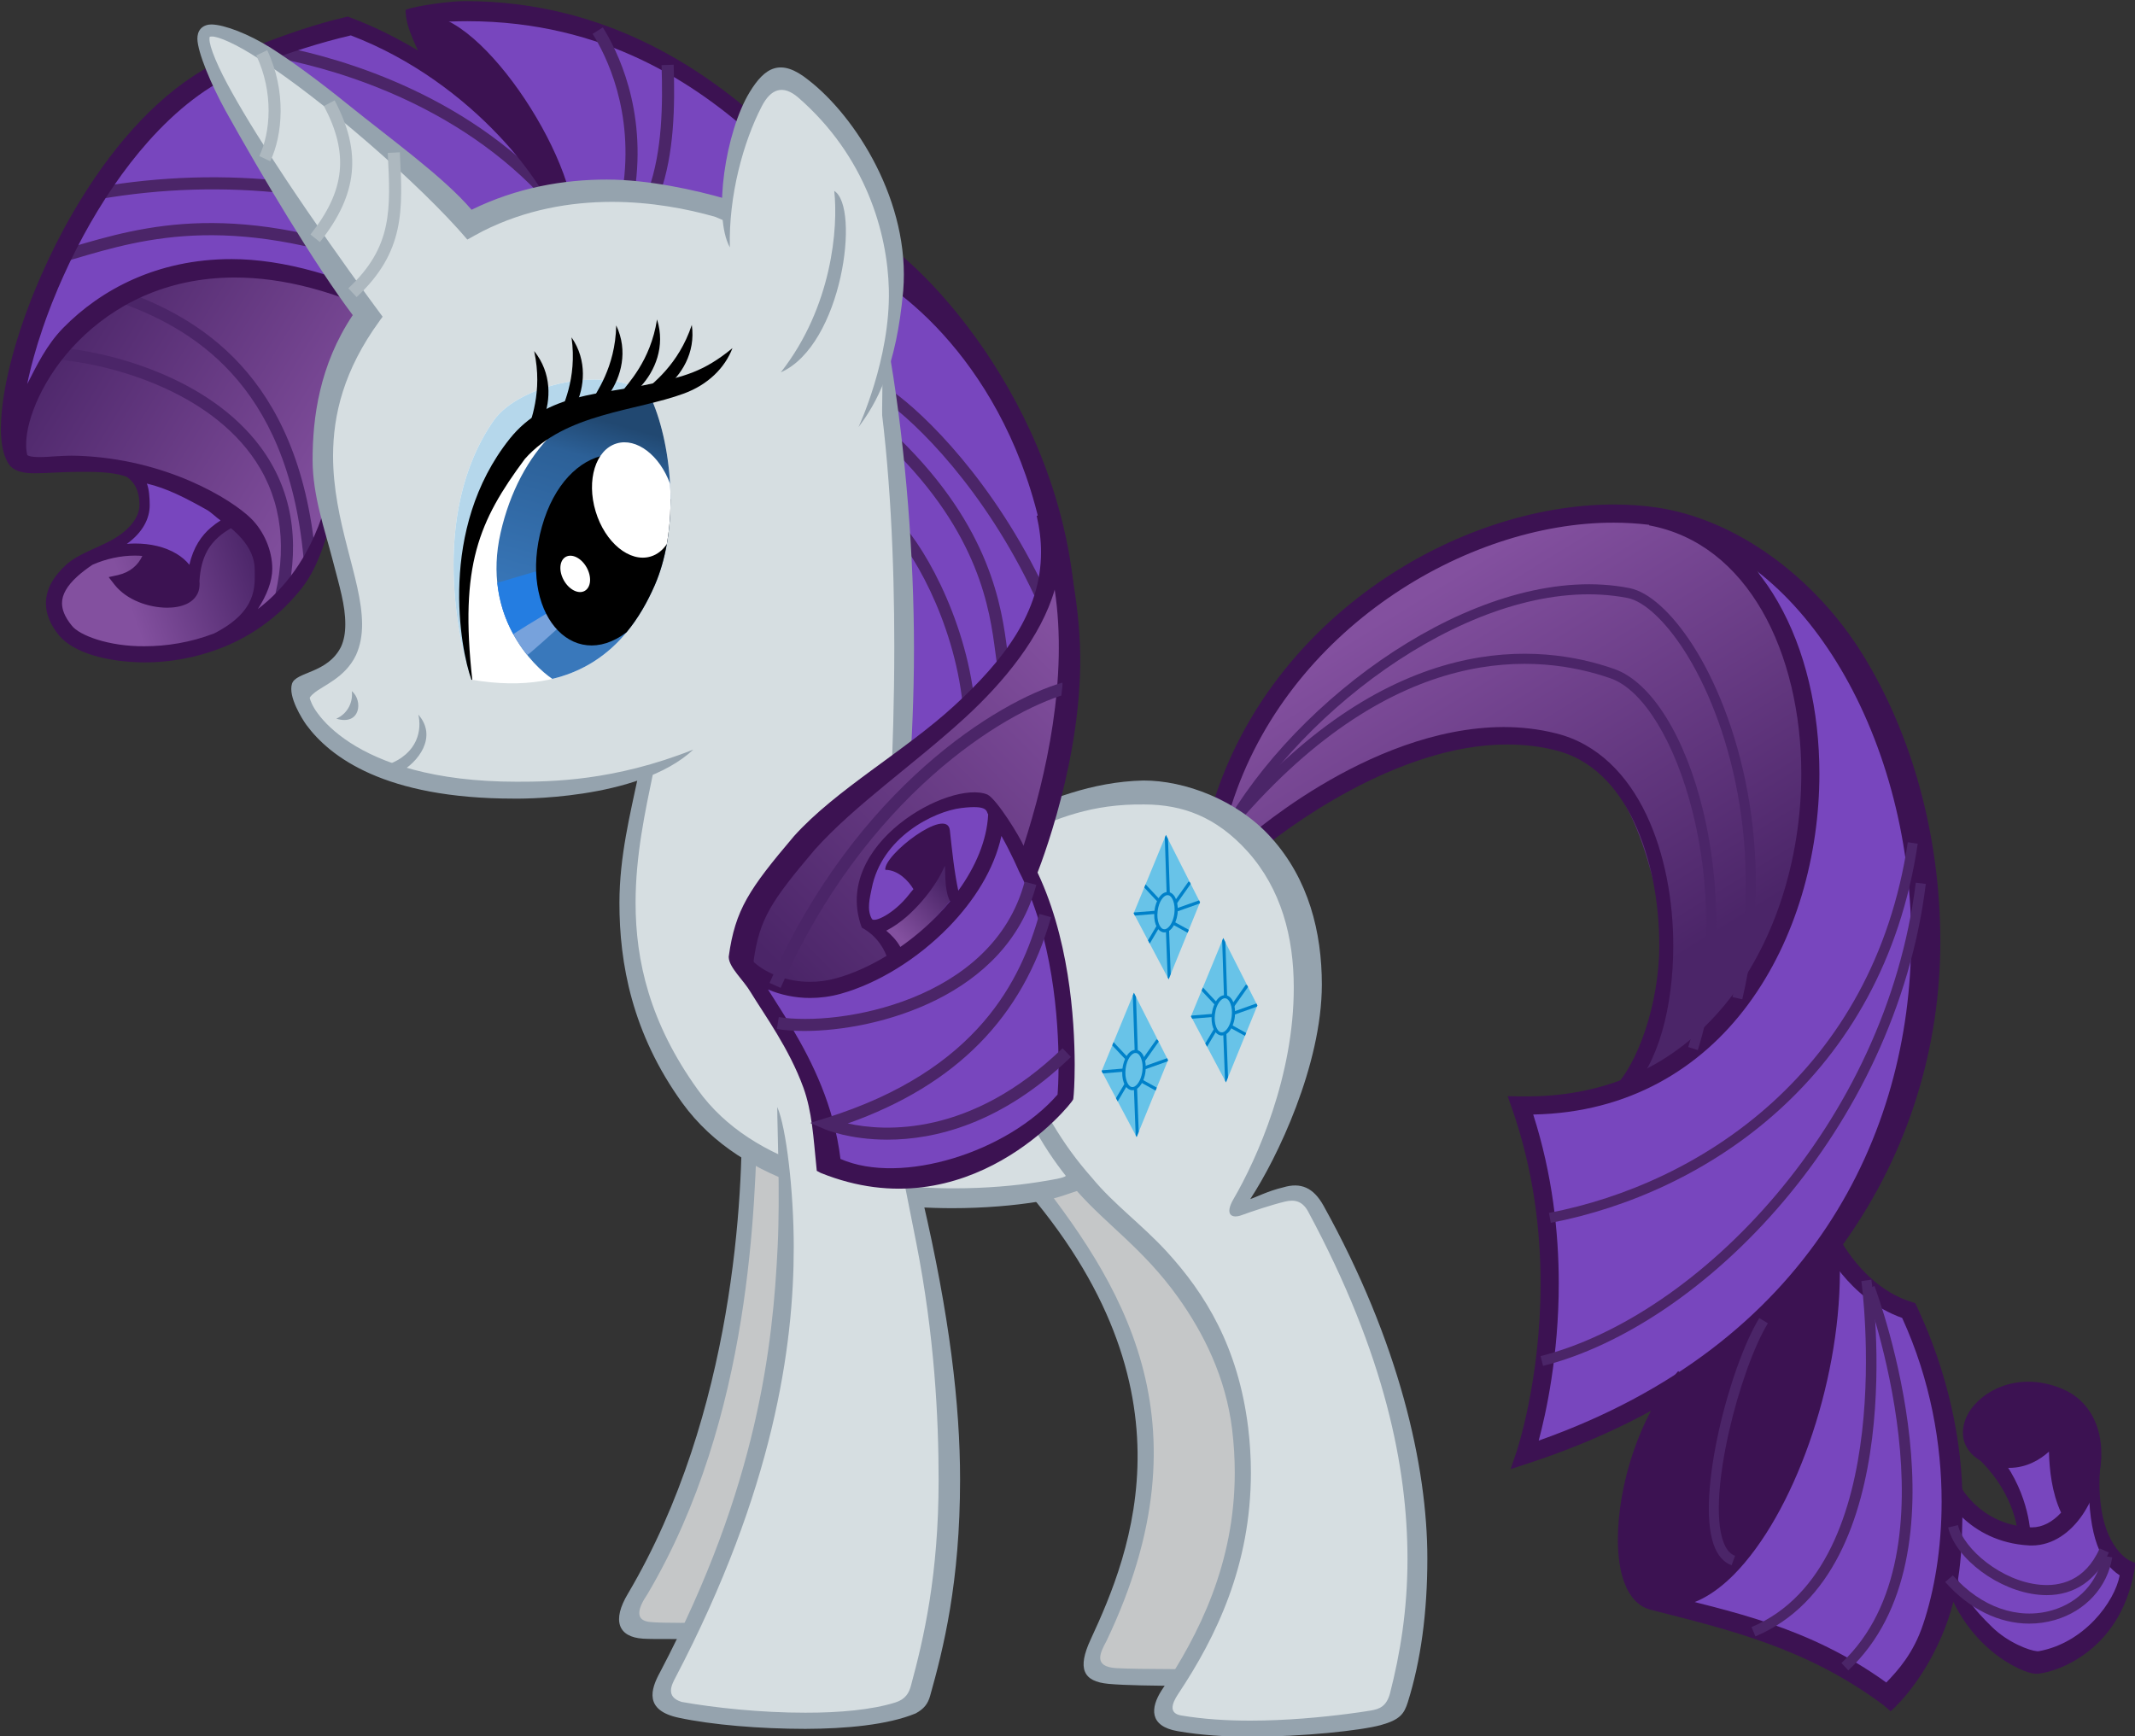 <?xml version="1.0" encoding="UTF-8"?>
<!-- Created with Inkscape (http://www.inkscape.org/) -->
<svg width="3304.601" height="2687.475" version="1.1" viewBox="0 0 330.46 268.747" xmlns="http://www.w3.org/2000/svg" xmlns:cc="http://creativecommons.org/ns#" xmlns:dc="http://purl.org/dc/elements/1.1/" xmlns:rdf="http://www.w3.org/1999/02/22-rdf-syntax-ns#"><rect x="0" y="0" width="330.46" height="268.747" fill="#333333" stroke="none"/><defs><clipPath id="clipPath31638"><path d="m-243.369 436.255c-7.603-9.246-9.594-18.606-9.594-18.606l3.279-3.044 3.51 2.81c5.734 4.095 21.183 10.18 28.791 9.479 7.606-0.707 12.055-4.217 15.211-17.317 3.161-13.113-3.508-23.179-3.508-23.179 21.066 9.363 22.123 33.706 21.535 40.26-0.586 6.56-4.334 26.452-20.48 26.686-0.228 2e-3 -0.454 5e-3 -0.68 5e-3 -15.895 0-30.558-7.979-38.064-17.094"/></clipPath><linearGradient id="linearGradient31656" x2="1" gradientTransform="matrix(-27.359,43.929,43.929,27.359,-202.051,400.059)" gradientUnits="userSpaceOnUse"><stop stop-color="#4b2568" offset="0"/><stop stop-color="#83509f" offset="1"/></linearGradient><clipPath id="clipPath31778"><path d="m-379.638 458.143c1.872-2.185 3.118-5.621-1.721-8.27-4.832-2.656-9.045-5.774-5.456-10.147 3.587-4.368 26.216-6.238 31.525 15.921 0.075 3.701-7.639 7.256-14.546 7.256-4.224 0-8.143-1.327-9.802-4.76"/></clipPath><linearGradient id="linearGradient31796" x2="1" gradientTransform="matrix(-14.982,-5.306,-5.306,14.982,-366.015,452.465)" gradientUnits="userSpaceOnUse"><stop stop-color="#4b2568" offset="0"/><stop stop-color="#83509f" offset="1"/></linearGradient><clipPath id="clipPath31830"><path d="m-366.684 505.58c-17.793-7.178-29.108-39.589-25.438-45.876 0.528-0.907 2.146-0.792 4.312-0.677 2.32 0.123 5.265 0.244 8.172-0.884 1.721-0.782 26.216-6.4 10.479-19.586 5.906 2.298 11.546 7.391 13.869 17.09 0.122 5.963 5.885 26.677 27.149 29.819-1.091 5.914-10.764 18.866-25.481 24.367-4.083-0.939-8.434-2.328-13.062-4.253"/></clipPath><linearGradient id="linearGradient31848" x2="1" gradientTransform="matrix(33.397,-20.6,-20.6,-33.397,-381.584,487.141)" gradientUnits="userSpaceOnUse"><stop stop-color="#4b2568" offset="0"/><stop stop-color="#83509f" offset="1"/></linearGradient><clipPath id="clipPath31974"><path d="m-336.292 451.123c-2.223-9.718 3.857-15.571 6.002-16.994 6.23 1.487 9.759 5.964 11.905 10.903 3.04 7.026 1.87 16.855-0.587 22.007-0.277 0.015-0.554 0.023-0.827 0.023-8.035 0-14.348-6.547-16.493-15.939"/></clipPath><linearGradient id="linearGradient31994" x2="1" gradientTransform="matrix(-6.502,-22.888,-22.888,6.502,-322.826,463.743)" gradientUnits="userSpaceOnUse"><stop stop-color="#214871" offset="0"/><stop stop-color="#2c6097" offset=".197"/><stop stop-color="#3978bb" offset="1"/></linearGradient><clipPath id="clipPath32076"><path d="m-300.518 414.914c-5.152-6.085-6.608-8.261-7.333-13.418 0-3.122 8.892-11.388 10.145-23.723 9.982-5.304 26.211 5.78 26.989 7.805 0.129 0.865 1.099 15.763-4.571 26.665 5.124 17.978 4.886 31.232 2.149 41.035 4.14-17.605-17.009-26.786-27.379-38.364"/></clipPath><linearGradient id="linearGradient32096" x2="1" gradientTransform="matrix(38.075,37.607,37.607,-38.075,-297.45,394.127)" gradientUnits="userSpaceOnUse"><stop stop-color="#4b2568" offset="0"/><stop stop-color="#83509f" offset=".945"/><stop stop-color="#83509f" offset="1"/></linearGradient><clipPath id="clipPath32130"><path d="m-287.956 409.064c-1.252-1.559-3.832-3.581-5.623-3.819 0.784-0.705 1.877-0.55 3.123-4.764 1.948 0.464 5.454 2.64 8.231 5.737-1.753 3.544-1.753 5.342-1.987 9.635-0.466-2.496-2.498-5.228-3.744-6.789"/></clipPath><linearGradient id="linearGradient32150" x2="1" gradientTransform="matrix(-6.088,-5.776,-5.776,6.088,-284.402,409.859)" gradientUnits="userSpaceOnUse"><stop stop-color="#4b2568" offset="0"/><stop stop-color="#83509f" offset=".945"/><stop stop-color="#83509f" offset="1"/></linearGradient></defs><g transform="matrix(1.333,0,0,-1.333,525.769,683.782)"><g transform="translate(-152.194,338.998)"><path d="m0 0s-1.989-0.699-2.226 1.64c-0.232 2.341-1.167 5.499-1.167 5.499s-3.397-3.395-5.735-2.69l-2.343 0.701s-2.336 3.16-1.052 4.683c1.288 1.521 6.089 3.627 8.308 2.694 2.226-0.939 5.15-3.982 5.271-5.388l0.113-1.408z" fill="#3c1252"/></g><g transform="translate(-161.907,343.447)"><path d="m0 0s5.033 0.351 6.321 2.69c0 0 0.82-6.673 2.339-8.777 0 0-1.642-2.456-5.617-2.223 0 0-1.522 5.965-3.043 8.31" fill="#7846be"/></g><g transform="translate(-167.175,339.349)"><path d="m0 0s3.043-3.979 7.605-4.328c4.569-0.353 7.96 4.209 7.96 4.209s0.353-3.742 1.874-5.265c1.518-1.523 2.692-3.163 2.692-3.163s-2.107-9.595-8.779-10.059c-6.671-0.469-10.3 4.328-11.239 8.187-0.933 3.866-0.113 10.419-0.113 10.419" fill="#7846be"/></g><g transform="translate(-181.57,368.262)"><path d="m0 0s2.102-3.748 4.679-5.154c2.575-1.406 4.684-2.222 4.684-2.222s4.564-9.601 4.564-22.122-6.905-22.706-6.905-22.706-3.161 2.812-10.302 5.736c-7.137 2.924-15.916 5.736-15.916 5.736s9.013 0.819 14.161 14.978c5.154 14.164 5.035 25.754 5.035 25.754" fill="#7846be"/></g><g transform="translate(-181.57,368.958)"><path d="m0 0s-0.234-11-3.161-20.361c-2.926-9.367-8.312-20.601-14.397-21.185-6.085-0.586-6.085 3.278-5.97 7.373 0.119 4.096 2.926 15.333 7.497 19.309 4.558 3.983 11.935 7.608 16.031 14.864" fill="#3c1252"/></g><g transform="translate(-191.986,449.13)"><path d="m0 0s9.946-6.673 14.864-18.14c4.913-11.469 6.202-24.58 5.267-32.654s-3.864-21.886-10.886-30.897c-7.024-9.011-21.3-19.664-34.289-22.823 2.221 8.077 4.327 29.728-0.823 40.492 12.524 1.059 19.307 1.523 27.969 14.751 8.664 13.224 6.443 37.687-2.102 49.271" fill="#7846be"/></g><g clip-path="url(#clipPath31638)"><path d="m-233.566 355.253-49.441 79.384 80.052 49.857 49.441-79.385z" fill="url(#linearGradient31656)"/></g><g transform="translate(-251.452,419.381)"><g transform="translate(38.023,-55.449)"><path d="m0 0c0-8.383-1.48-15.092-2.33-18.261 31.481 11.119 43.212 35.514 43.252 58.29 0 11.933-3.273 23.396-8.666 32.124-2.647 4.283-5.795 7.895-9.299 10.604 0.91-1.107 1.738-2.311 2.469-3.588 3.229-5.606 4.837-12.675 4.839-19.978-2e-3 -9.424-2.692-19.264-8.292-26.816-5.471-7.397-13.824-12.566-24.939-12.768 2.221-6.929 2.966-13.693 2.966-19.607m-4.909-19.573s0.162 0.481 0.424 1.427c0.26 0.943 0.618 2.321 0.965 4.059 0.703 3.478 1.41 8.392 1.41 14.087 0 6.129-0.82 13.164-3.321 20.307l-0.5 1.431 1.514-0.029h0.711c10.833 8e-3 18.698 4.822 23.986 11.918 5.278 7.099 7.887 16.536 7.883 25.564 0 6.992-1.566 13.727-4.56 18.925-3.012 5.199-7.376 8.841-13.118 9.91l9e-3 0.062c-1.344 0.164-2.716 0.249-4.117 0.249-17.141 0.024-37.928-12.44-44.4-32.888l-2.006 0.641c6.858 21.449 28.318 34.328 46.406 34.356 1.68 0 3.329-0.113 4.941-0.343 9.184-1.312 18.391-8.031 24.005-17.126 5.623-9.103 8.979-20.91 8.982-33.227 0.04-23.947-14.125-49.656-47.891-60.665l-2.009-0.658z" fill="#3c1252"/></g></g><g transform="translate(-249.096,413.358)"><g transform="translate(42.053,-26.686)"><path d="m0 0c2.747 2.604 5.307 9.805 5.282 16.52 6e-3 4.986-0.948 10.209-2.946 14.381-2.004 4.174-4.975 7.237-9.071 8.259-1.848 0.467-3.727 0.675-5.601 0.675-12.896 0.043-26.169-10.086-29.087-12.6-0.413-0.353-0.626-0.545-0.63-0.549l-1.418 1.557c0.091 0.038 14.725 13.56 30.662 13.62 2.034 0 4.077-0.226 6.117-0.737 4.865-1.212 8.296-4.869 10.459-9.399 2.169-4.549 3.142-10.042 3.146-15.292-0.025-7.062-1.708-13.697-5.171-17.113l-1.742 0.52z" fill="#3c1252"/></g></g><g transform="translate(-192.122,396.914)"><path d="m0 0-1.139 0.268c4.023 17.054-0.51 32.348-5.613 40.264-2.215 3.436-4.67 5.706-6.57 6.077-15.705 3.077-36.089-11.05-45.267-26.178l-1.001 0.607c9.38 15.469 30.303 29.9 46.494 26.719 2.236-0.437 4.903-2.839 7.324-6.59 5.231-8.11 9.88-23.758 5.772-41.167" fill="#4b2568"/></g><g transform="translate(-197.282,391.024)"><path d="m0 0-1.114 0.349c5.761 18.432-1.414 40.153-9 42.811-8.285 2.903-24.932 4.569-43.368-16.917l-0.888 0.763c18.888 22.009 36.083 20.256 44.645 17.258 8.879-3.112 15.437-25.995 9.725-44.264" fill="#4b2568"/></g><g transform="translate(-214.349,370.961)"><path d="m 0,0 -0.219,1.152 c 17.541,3.365 37.697,16.444 41.667,43.046 l 1.154,-0.175 C 38.545,16.817 17.931,3.444 0,0" fill="#4b2568"/></g><g transform="translate(-215.252,354.347)"><path d="m 0,0 -0.288,1.135 c 18.251,4.622 40.096,26.953 43.566,54.979 l 1.165,-0.145 C 40.911,27.455 18.621,4.718 0,0" fill="#4b2568"/></g><g transform="translate(-175.763,314.983)"><path d="m0 0c-8.937 6.641-17.865 8.711-27.023 11.056-1.448 0.375-2.411 1.567-2.967 2.988-0.566 1.435-0.813 3.199-0.815 5.177 0.019 6.1 2.364 14.27 7.004 19.535l1.576-1.397c-4.174-4.675-6.493-12.57-6.474-18.138-4e-3 -1.791 0.241-3.339 0.664-4.404 0.441-1.082 0.976-1.576 1.54-1.719 8.892-2.283 17.756-3.951 26.861-10.502 1.37 1.429 3.152 3.378 4.277 6.767 1.295 3.846 2.147 8.785 2.147 14.222 0 6.699-1.287 14.149-4.584 21.35-6.317 2.232-9.251 8.506-9.311 8.585l1.898 0.911s0.027-0.072 0.112-0.234c0.092-0.158 0.226-0.394 0.409-0.69 0.352-0.581 0.897-1.389 1.615-2.247 1.44-1.719 3.584-3.621 6.351-4.466l0.443-0.143 0.202-0.419c3.587-7.642 5.282-15.616 5.282-22.706 0-5.663-0.168-10.332-2.436-15.603-2.516-5.847-5.906-8.664-5.906-8.664z" fill="#3c1252"/></g><g transform="translate(-203.723,326.947)"><path d="m0 0 0.858 1.917c0.722-0.318 1.436-0.46 2.158-0.46 1.921-0.017 4.04 1.092 6.136 3.199 2.089 2.1 4.112 5.143 5.84 8.726 3.486 7.175 5.837 16.518 5.833 24.833 0 0.867-0.023 1.723-0.079 2.56l2.107 0.132c0.055-0.888 0.083-1.785 0.083-2.692-0.036-13.056-5.382-28.041-12.298-35.046-2.306-2.321-4.877-3.812-7.622-3.821-1.014-2e-3 -2.034 0.213-3.016 0.652" fill="#3c1252"/></g><g transform="translate(-179.809,318.989)"><path d="m0 0-0.797 0.852c13.904 13.004 2.856 43.071 2.739 43.371l1.097 0.413c0.473-1.267 11.433-31.103-3.039-44.636" fill="#4b2568"/></g><g transform="translate(-190.593,322.935)"><path d="m0 0-0.452 1.08c17.169 7.23 12.805 39.85 12.754 40.178l1.163 0.167c0.193-1.381 4.528-33.847-13.465-41.425" fill="#4b2568"/></g><g transform="translate(-193.359,331.192)"><path d="m0 0c-0.941 0.343-1.642 1.154-2.085 2.411-2.019 5.738 1.832 20.593 5.297 26.297l0.999-0.605c-3.278-5.399-7.08-19.94-5.193-25.307 0.32-0.909 0.784-1.48 1.382-1.695z" fill="#4b2568"/></g><g transform="translate(-153.839,347.421)"><path d="m0 0s-0.028-0.217-0.053-0.626c-0.026-0.405-0.056-0.993-0.056-1.691-4e-3 -1.61 0.16-3.802 0.75-5.683 0.716 1.444 1.133 3.138 1.127 4.722-0.024 2.541-0.961 4.626-3.229 5.591-1.116 0.475-2.168 0.664-3.139 0.664-1.649 0-3.057-0.572-4.032-1.356-0.98-0.78-1.47-1.764-1.455-2.437 0.032-0.613 0.241-1.109 1.357-1.597 0.716-0.283 1.346-0.392 1.915-0.392 1.314 0 2.372 0.596 3.209 1.34 0.827 0.749 1.37 1.618 1.546 1.938 0.054 0.085 0.071 0.117 0.071 0.121zm-4.965-13.925c-3.612 0.19-6.151 1.736-7.729 3.227-1.591 1.493-2.259 2.92-2.293 2.999l1.904 0.894 0.012-0.03c0.015-0.029 0.041-0.074 0.075-0.134 0.064-0.123 0.172-0.3 0.319-0.524 0.299-0.445 0.769-1.056 1.421-1.672 1.32-1.226 3.342-2.491 6.398-2.653 0.07-5e-3 0.136-9e-3 0.198-9e-3 1.216-4e-3 2.398 0.618 3.401 1.71-1.086 2.32-1.359 5.018-1.412 7.084-1.077-0.967-2.624-1.88-4.613-1.885-0.843 0-1.753 0.173-2.698 0.554-1.696 0.635-2.712 2.062-2.678 3.548 0.013 1.559 0.901 2.999 2.241 4.079 1.348 1.084 3.212 1.825 5.354 1.825 1.244 0 2.59-0.26 3.957-0.837 3.216-1.346 4.543-4.483 4.516-7.529-7e-3 -2.513-0.812-5.079-2.192-7.103-1.372-2.006-3.406-3.544-5.876-3.55-0.098 0-0.207 6e-3 -0.305 6e-3" fill="#3c1252"/></g><g transform="translate(-160.148,334.73)"><path d="m0 0c-9e-3 0 0 0.043 0 0.166-9e-3 0.89-0.724 5.203-4.843 8.939l-0.232 0.545 1.793 0.863c4.136-4.141 4.762-9.318 4.76-10.539l0.628 0.192c0-0.166-8e-3 -0.27-8e-3 -0.29z" fill="#3c1252"/></g><g transform="translate(-168.972,330.728)"><path d="m0 0 0.29 1.248 0.96 0.466c0.313-4.057 2.69-6.551 4.583-8.399 1.877-1.847 4.388-2.767 5.248-2.831 0.043-4e-3 0.094-4e-3 0.16-4e-3 5.305 0.939 8.858 5.74 9.437 8.817-2.183 1.406-3.618 4.443-3.589 10.922l-0.873-0.32c0 1.042 0.07 2.177 0.217 3.412l2.09-0.249c-0.134-1.156-0.196-2.209-0.196-3.163 0.034-7.111 3.269-8.726 3.454-8.864l0.71-0.319-0.105-0.78c-1.708-10.004-9.944-12.129-11.494-12.07-1.557 0.058-8.662 3.161-10.892 12.134" fill="#3c1252"/></g><g transform="translate(-156.78,327.724)"><path d="m0 0c-0.288 0-0.577 0.017-0.88 0.043-4.643 0.421-9.675 4.146-10.553 7.814l1.135 0.275c0.676-2.803 5.074-6.518 9.529-6.922 2.219-0.213 5.218 0.362 6.928 4.217l1.07-0.475c-1.427-3.218-3.973-4.952-7.229-4.952" fill="#4b2568"/></g><g transform="translate(-158.796,324.418)"><path d="m 0,0 c -3.495,0 -6.986,1.693 -9.757,4.83 l 0.88,0.773 C -5.623,1.915 -1.301,0.396 2.658,1.548 5.763,2.445 7.995,4.873 8.481,7.884 L 9.635,7.697 C 9.079,4.238 6.528,1.448 2.984,0.424 2,0.138 0.999,0 0,0" fill="#4b2568"/></g><g transform="translate(-307.541,384.331)"><path d="m0 0c-0.311-10.924 0.711-37.105-14.268-58.331 0.077 0.038 0.731-2.053 1.266-2.026 4.099 0.216 17.994-0.193 17.994-0.193 2.183 7.803 9.359 50.25 1.875 61.485-2.188 0.624-4.686 0.937-6.867-0.935" fill="#c5c7c8"/></g><g transform="translate(-318.926,324.603)"><path d="m0 0c2.958-0.275 14.246 0.115 15.822 0.115 1.544 6.085 4.99 26.056 4.986 41.821 0.019 7.746-0.877 14.517-2.984 17.922-0.796 0.211-1.603 0.354-2.377 0.354-1.043-5e-3 -2.016-0.239-2.975-0.95-0.305-10.475-0.603-35.419-12.792-56.023-1.013-1.486-1.614-3.062 0.32-3.239m-0.816-1.934c-2.928 0.181-3.64 2.128-1.755 5.252 12.357 20.911 13.407 46.656 13.182 56.44l0.01 0.415 0.32 0.264c1.408 1.221 3.013 1.653 4.506 1.647 1.142 0 2.235-0.235 3.227-0.518l0.33-0.096 0.19-0.283c2.658-4.047 3.469-11.126 3.488-19.251-8e-3 -16.706-3.735-37.613-5.239-43.009l-0.19-0.68h-0.711c-6e-3 0-14.747-0.345-17.358-0.181" fill="#95a3ae"/></g><g transform="translate(-276.172,377.463)"><path d="m0 0c3.273-4.994 13.729-16.38 14.351-27.775 0.624-11.39-0.533-18.932-5.84-29.255-0.658-1.465 0.958-2.142 1.363-2.121 3.139 0.16 14.623-0.149 14.623-0.149 2.025 7.803 17.319 26.842-12.953 62.735-2.652 1.248-9.672-1.096-11.544-3.435" fill="#c5c7c8"/></g><g transform="translate(-252.205,319.116)"><path d="m0 0c1.412 4.347 5.408 10.939 5.41 20.974-2e-3 9.81-3.853 22.908-18.236 40.032-0.332 0.115-0.809 0.187-1.38 0.187-1.427 5e-3 -3.38-0.443-5.096-1.116-1.355-0.521-2.575-1.218-3.3-1.833 10.411-13.131 21.158-29.257 8.85-54.983-0.724-1.334-1.557-2.959 1.133-3.129 2.545-0.155 10.57-0.1 12.619-0.132m-13.505-1.693c-2.963 0.274-3.642 1.774-2.074 5.152 4.625 9.984 12.983 29.926-9.24 54.184l-0.621-0.075-0.373 0.567 0.419 0.53c0.972 1.189 3.508 2.398 5.404 3.155 1.904 0.741 3.997 1.241 5.784 1.245 0.852-4e-3 1.647-0.108 2.347-0.438l0.186-0.088 0.132-0.153c14.699-17.422 18.827-31.057 18.821-41.412 8e-3 -11.079-4.739-18.414-5.676-22.16l-0.192-0.718-0.739 0.017c-4e-3 0-10.366-0.158-14.178 0.194" fill="#95a3ae"/></g><g transform="translate(-305.825,497.466)"><path d="m0 0c-7.422 6.717-19.914 15.565-39.48 13.727-2.345-0.62 9.051-22.781 11.241-27.166 6.494 2.253 14.825 2.694 25.43-0.136 0-0.156 2.809 13.575 2.809 13.575" fill="#7846be"/></g><g transform="translate(-345.305,511.193)"><path d="m0 0c-2.345-0.62 9.052-22.78 11.241-27.166 1.91 0.667 3.983 1.17 6.223 1.481 1.421 7.59-10.6 26.315-17.464 25.685" fill="#3c1252"/></g><g transform="translate(-309.344,485.041)"><path d="m0 0c0.07 0.319 0.151 0.714 0.245 1.161 0.262 1.273 0.613 2.969 0.963 4.664 0.536 2.592 1.067 5.182 1.286 6.262-6.707 5.976-17.288 13.37-33.293 13.375-1.465 0-2.978-0.062-4.537-0.194 0.071-0.784 0.614-2.575 1.455-4.673 0.916-2.319 2.164-5.12 3.487-7.931 2.359-5.044 4.926-10.104 6.148-12.53 3.255 1.031 6.931 1.627 11.073 1.627 3.962 0 8.336-0.543 13.173-1.761m-25.56-1.431c-1.484 2.984-7.25 14.208-10.061 21.34-0.937 2.409-2.37 4.69-2.37 6.873 1.167 0.469 5.169 1.014 6.868 1.014 16.943 6e-3 28.456-8.5 35.27-14.676l-0.629-0.695 0.629 0.695 0.396-0.356-0.107-0.528c0-0.011-2.575-12.566-2.8-13.546-0.015-0.062 4e-3 -0.015-0.058-0.189-0.023-0.039-0.015-0.069-0.134-0.233-0.07-0.059-0.177-0.31-0.735-0.355-0.102 0-0.198 0.015-0.292 0.045-5.058 1.346-9.571 1.929-13.59 1.929-4.279 0-8.004-0.66-11.243-1.785l-0.775-0.268z" fill="#3c1252"/></g><g clip-path="url(#clipPath31778)"><path d="m-345.958 436.767-40.524-14.353-13.178 37.21 40.523 14.353z" fill="url(#linearGradient31796)"/></g><g transform="translate(-380.576,445.5)"><path d="m0 0c2.809 0.626 4.057 3.124 3.748 5.463 1.87-0.469 5.304-3.744 4.835-6.24-0.464-2.499-6.396-2.03-8.583 0.777" fill="#3c1252"/></g><g transform="translate(-379.638,458.144)"><path d="m0 0c1.874-2.185 3.12-5.621-1.721-8.272-1.521-0.835-2.986-1.719-4.162-2.675 5.052 3.201 12.752 2.517 13.529-2.475 0 6.866 4.654 7.39 6.242 8.894 0.124 5.968-11.236 9.205-13.888 4.528" fill="#7846be"/></g><g clip-path="url(#clipPath31830)"><path d="m-377.147 540.061 80.853-49.872-50.492-81.86-80.854 49.872z" fill="url(#linearGradient31848)"/></g><g transform="translate(-353.623,509.833)"><path d="m0 0c-4.083-0.939-8.434-2.328-13.062-4.251-17.792-7.18-29.108-39.591-25.438-45.878-2.181 7.488 13.109 33.548 45.626 16.022 4.158 4.637 10.085 8.515 18.355 9.74-1.09 5.914-10.764 18.866-25.481 24.367" fill="#7846be"/></g><g transform="translate(-320.735,490.729)"><path d="m0 0-1.389 0.211c1.391 9.111-1.978 15.688-3.49 18.09l1.188 0.748c1.597-2.537 5.152-9.473 3.691-19.049" fill="#4b2568"/></g><g transform="translate(-317.803,490.444)"><path d="m0 0-1.325 0.471c1.608 4.521 1.67 9.861 1.521 14.484l1.406 0.049c0.151-4.76 0.083-10.261-1.602-15.004" fill="#4b2568"/></g><g transform="translate(-331.85,490.505)"><path d="m0 0c-10.745 11.262-25.406 14.849-31.21 15.869l0.243 1.382c5.942-1.045 20.953-4.717 31.987-16.282z" fill="#4b2568"/></g><g transform="translate(-339.327,484.876)"><path d="m0 0c-14.329 5.812-29.008 7.482-43.62 4.954l-0.241 1.384c14.879 2.573 29.813 0.876 44.389-5.037z" fill="#4b2568"/></g><g transform="translate(-347.51,480.819)"><path d="m0 0c-19.53 7.62-29.951 4.545-38.33 2.072l-1.561-0.456-0.39 1.349 1.555 0.453c8.583 2.533 19.262 5.683 39.237-2.113z" fill="#4b2568"/></g><g transform="translate(-359.188,448.245)"><path d="m0 0c-1.891 20.414-13.198 26.714-21.541 29.677l0.469 1.326c8.702-3.094 20.505-9.66 22.469-30.873z" fill="#4b2568"/></g><g transform="translate(-361.083,443.63)"><path d="m0 0-1.372 0.311c1.44 6.306 0.48 11.782-2.845 16.274-5.81 7.842-17.124 10.625-22.891 11.036l0.098 1.402c6.01-0.426 17.807-3.353 23.92-11.603 3.58-4.835 4.621-10.698 3.09-17.42" fill="#4b2568"/></g><g transform="translate(-329.358,486.214)"><path d="m0 0c-0.554-0.098-1.091-0.211-1.623-0.332-0.179-0.041-0.36-0.085-0.539-0.132-0.387-0.096-0.771-0.198-1.152-0.305-0.17-0.051-0.343-0.098-0.507-0.149-0.515-0.158-1.016-0.317-1.512-0.498-0.092-0.03-0.177-0.066-0.271-0.103-0.413-0.151-0.817-0.308-1.211-0.477-0.167-0.068-0.326-0.14-0.488-0.208-0.349-0.149-0.68-0.309-1.016-0.469-0.136-0.066-0.271-0.13-0.405-0.196-0.451-0.224-0.892-0.46-1.318-0.701-0.081-0.046-0.162-0.093-0.243-0.14-0.36-0.207-0.709-0.42-1.056-0.639-0.122-0.079-0.241-0.156-0.36-0.232-0.328-0.218-0.654-0.439-0.973-0.665-0.081-0.057-0.16-0.117-0.241-0.174-0.396-0.286-0.786-0.578-1.159-0.88-0.064-0.049-0.128-0.109-0.189-0.155-0.311-0.252-0.612-0.509-0.906-0.769-0.1-0.088-0.198-0.177-0.296-0.264-0.279-0.25-0.551-0.503-0.815-0.763-0.073-0.068-0.143-0.136-0.215-0.206-0.29-0.284-0.573-0.571-0.842-0.861-7.752 4.072-14.964 5.981-20.848 5.981-8.634 2e-3 -15.184-3.555-19.526-7.972-1.964-2-3.11-4.426-4.192-6.532 0.024 0.136 0.049 0.27 0.081 0.406 0.019 0.105 0.045 0.209 0.066 0.314 0.092 0.398 0.183 0.798 0.288 1.207 6e-3 0.03 0.015 0.06 0.021 0.087 0.098 0.384 0.205 0.778 0.315 1.17 0.032 0.117 0.064 0.234 0.1 0.347 0.1 0.358 0.207 0.718 0.318 1.084 0.025 0.079 0.049 0.16 0.072 0.234 0.139 0.441 0.285 0.886 0.439 1.333 0.025 0.101 0.064 0.198 0.094 0.294 0.127 0.369 0.255 0.739 0.391 1.112 0.045 0.113 0.084 0.232 0.128 0.349 0.175 0.46 0.347 0.927 0.531 1.398 4e-3 6e-3 6e-3 0.017 0.01 0.029 0.179 0.45 0.369 0.912 0.565 1.372 0.046 0.123 0.1 0.247 0.151 0.375 0.166 0.383 0.338 0.773 0.513 1.161 0.036 0.095 0.081 0.189 0.124 0.281 0.213 0.47 0.428 0.941 0.653 1.412 0.047 0.104 0.105 0.208 0.15 0.313 0.185 0.379 0.37 0.756 0.562 1.129 0.066 0.132 0.13 0.264 0.202 0.398 0.234 0.462 0.473 0.92 0.722 1.378 7e-3 8e-3 0.011 0.019 0.015 0.028 2.128 3.933 4.677 7.737 7.559 10.972 3.252 3.649 6.919 6.577 10.86 8.157 0.67 0.279 1.337 0.543 1.997 0.803 1.794 0.697 3.54 1.31 5.242 1.847 1.853 0.586 3.654 1.084 5.403 1.493 7.077-2.699 12.975-7.171 17.234-11.693 3.623-3.831 6.051-7.748 7.007-10.461 0.054-0.164 0.111-0.32 0.152-0.473-0.017-4e-3 -0.039-0.011-0.062-0.015m-21.074-14.089c-4.173-6.43-5.683-13.092-5.791-16.352-0.158-0.65-0.339-1.276-0.522-1.883-0.113-0.343-0.222-0.679-0.341-1.01-6e-3 -0.025-0.013-0.055-0.023-0.078-0.115-0.328-0.235-0.65-0.356-0.963-0.013-0.021-0.021-0.049-0.03-0.072-0.126-0.314-0.251-0.624-0.385-0.923-9e-3 -0.023-0.022-0.047-0.03-0.068-0.134-0.302-0.271-0.6-0.413-0.89-9e-3 -0.013-0.015-0.028-0.024-0.045-0.145-0.294-0.294-0.583-0.445-0.864-4e-3 -0.013-0.011-0.018-0.019-0.028-0.151-0.288-0.313-0.569-0.481-0.842l-3e-3 -6e-3c-1.167-1.951-2.525-3.559-4.001-4.879-3e-3 -2e-3 -5e-3 -4e-3 -7e-3 -7e-3 -0.206-0.183-0.413-0.36-0.622-0.53-0.034-0.032-0.072-0.06-0.11-0.089-0.15-0.122-0.299-0.239-0.443-0.354 1.022 1.591 1.665 3.21 1.669 4.671 0 2.159-0.99 4.383-2.468 5.846-2.234 2.2-9.833 6.945-20.195 7.282-1.706 0.057-3.222-0.156-4.311-0.154-0.536-2e-3 -0.96 0.039-1.211 0.113-0.158 0.051-0.228 0.088-0.262 0.12-0.088 0.332-0.133 0.734-0.133 1.19-0.025 2.954 1.981 7.929 6.03 12.016 4.051 4.107 10.085 7.41 18.195 7.414 5.433 0 11.824-1.493 19.187-5.294-0.905-1.084-1.721-2.198-2.455-3.321m-19.132-32.718c-2.739-1.054-5.544-1.491-8.075-1.486-4.163-0.041-7.607 1.275-8.455 2.402-0.839 1.031-1.126 1.87-1.131 2.59-6e-3 1.003 0.594 2.032 1.759 3.097 0.509 0.466 1.11 0.922 1.777 1.371 1.582 0.705 3.324 1.067 4.945 1.065 0.286 0 0.567-0.015 0.848-0.04-0.486-1.052-1.408-1.896-2.831-2.22l-1.08-0.238 0.68-0.878c1.435-1.81 3.972-2.662 6.115-2.675 0.849 5e-3 1.65 0.137 2.325 0.471 0.671 0.328 1.242 0.924 1.389 1.727 0.034 0.203 0.051 0.405 0.051 0.607-4e-3 0.092-9e-3 0.183-0.017 0.277 0.16 2.771 1.133 4.183 2.26 5.174 0.447 0.389 0.924 0.698 1.399 0.975 0.449-0.368 0.856-0.758 1.208-1.163 0.99-1.129 1.548-2.317 1.55-3.648 9e-3 -1.9 0.347-4.826-4.717-7.408m-6.903 8.775c0.679-0.17 1.297-0.413 1.821-0.733 1.026-0.628 1.699-1.495 1.934-2.7-0.081-0.245-0.247-0.441-0.603-0.628-0.396-0.199-1.001-0.326-1.697-0.326-1.408-9e-3 -3.116 0.513-4.262 1.397 1.384 0.622 2.326 1.729 2.807 2.99m-0.575 6.155c-4e-3 0.756-0.064 1.828-0.332 2.475 2.34-0.545 4.502-1.674 6.943-3.039 0.532-0.294 1.126-0.914 1.618-1.242-0.37-0.238-0.749-0.509-1.111-0.818-1.089-0.926-2.058-2.291-2.509-4.332-0.416 0.507-0.92 0.933-1.487 1.272-1.354 0.82-3.048 1.197-4.824 1.197-0.315 0-0.63-0.017-0.95-0.043 1.834 1.329 2.665 2.939 2.652 4.53m48.857 30.857-0.078 0.439c-0.115 0.585-0.298 1.216-0.541 1.886-1.129 3.091-2.607 7.003-6.29 10.926-0.915 0.976-1.936 1.958-3.024 2.927-4.236 3.761-9.686 7.337-15.665 9.571l-0.262 0.1-0.272-0.064c-3.357-0.773-6.945-2.006-10.677-3.482-0.871-0.339-1.742-0.694-2.628-1.061-0.743-0.302-1.474-0.645-2.198-1.024-6.002-3.18-11.101-8.969-15.085-15.392-0.727-1.169-1.417-2.358-2.066-3.557-1.323-2.447-2.479-4.926-3.468-7.354-2.432-5.991-3.812-11.646-3.876-15.618 0-0.079-0.011-0.164-0.011-0.245 0.011-1.623 0.218-2.975 0.823-4.027h2e-3c0.323-0.563 0.886-0.88 1.418-1.025 0.543-0.155 1.106-0.185 1.725-0.187 1.24 2e-3 3.289 0.164 4.886 0.162 1.689 0 3.981 0.074 5.755-0.571 1.342-0.924 1.495-2.366 1.482-3.355-0.013-1.118-0.869-2.677-3.195-3.982-1.814-0.995-3.94-1.63-5.301-2.869-1.341-1.227-2.357-2.699-2.364-4.479-2e-3 -1.25 0.524-2.528 1.559-3.778 1.659-1.928 5.361-3.048 9.897-3.091 2.761 0 5.817 0.48 8.818 1.647l4e-3 -2e-3c0.134 0.049 0.275 0.106 0.407 0.161 0.013 7e-3 0.028 0.011 0.04 0.015 1.653 0.678 3.285 1.583 4.822 2.735 0.058 0.043 0.12 0.089 0.175 0.132 0.172 0.132 0.347 0.271 0.522 0.409 0.049 0.038 0.093 0.079 0.149 0.119 0.198 0.166 0.4 0.339 0.596 0.518 0.073 0.066 0.147 0.13 0.222 0.196 0.14 0.132 0.281 0.26 0.417 0.394 0.07 0.064 0.136 0.132 0.205 0.2 0.413 0.405 0.815 0.839 1.209 1.293 0.028 0.03 0.051 0.064 0.083 0.096 0.198 0.23 0.392 0.466 0.58 0.705 0 2e-3 4e-3 4e-3 4e-3 6e-3 2.179 2.767 3.188 6.837 4.249 11.29l0.023 0.098v0.102c0.049 2.748 2.245 8.813 6.258 14.943 0.958 1.482 2.076 2.928 3.346 4.306 0.091 0.109 0.191 0.209 0.289 0.316 0.22 0.23 0.445 0.46 0.675 0.685 0.098 0.098 0.192 0.196 0.29 0.294 0.311 0.298 0.632 0.592 0.958 0.88 0.117 0.102 0.239 0.202 0.356 0.302 0.23 0.198 0.464 0.392 0.703 0.58 0.143 0.119 0.29 0.234 0.439 0.345 0.232 0.181 0.472 0.36 0.717 0.532 0.141 0.104 0.279 0.205 0.422 0.307 0.356 0.247 0.724 0.488 1.099 0.722 0.049 0.032 0.104 0.066 0.158 0.098 0.385 0.238 0.779 0.466 1.182 0.69 0.132 0.07 0.272 0.143 0.407 0.215 0.315 0.166 0.632 0.33 0.96 0.488 0.147 0.068 0.29 0.138 0.441 0.206 0.362 0.171 0.743 0.335 1.131 0.494 0.094 0.037 0.189 0.079 0.292 0.12 0.485 0.196 0.988 0.381 1.505 0.551 0.094 0.032 0.196 0.064 0.292 0.096 0.422 0.136 0.844 0.264 1.278 0.381 0.158 0.045 0.322 0.088 0.479 0.13 0.403 0.102 0.814 0.2 1.231 0.29 0.158 0.036 0.305 0.07 0.465 0.102 0.57 0.113 0.095 0.22 0.694 0.305l0.564 0.083 0.396 0.059z" fill="#3c1252"/></g><g transform="translate(-293.289,481.863)"><path d="m0 0c9.205-5.621 31.941-24.033 17.271-72.1 0-0.624-15.297-1.089-15.297-1.089 0.782 5.153-1.195 70.38-1.974 73.189" fill="#7846be"/></g><g transform="translate(-274.317,443.799)"><path d="m0 0c-5.804 12.336-13.667 20.05-17.4 22.665l0.807 1.15c3.846-2.694 11.933-10.614 17.867-23.219z" fill="#4b2568"/></g><g transform="translate(-278.584,435.392)"><path d="m0 0c-0.096 0.547-0.181 1.18-0.275 1.891-0.63 4.786-1.802 13.695-12.163 23.79l0.977 1.003c10.718-10.432 11.927-19.656 12.577-24.61 0.094-0.69 0.17-1.301 0.266-1.829z" fill="#4b2568"/></g><g transform="translate(-282.647,431.226)"><path d="m0 0c-1.052 9.733-5.981 18.244-8.979 20.93l0.941 1.047c3.159-2.832 8.347-11.726 9.433-21.828z" fill="#4b2568"/></g><g transform="translate(-292.827,485.571)"><path d="m0 0-2.023 1.231 0.781-4.939c5e-3 -0.015 2.079-1.838 2.056-1.58 7.407-4.777 19.819-18.07 19.856-41.972 0-7.193-1.155-15.65-3.975-25.601-0.206-0.734 1.146-2.758 1.219-2.526 3.282 10.958 5.213 17.058 5.446 27.946 0.528 24.597-16.221 43.126-23.36 47.441" fill="#3c1252"/></g><g transform="translate(-319.038,426.721)"><path d="m0 0c-2.081-10.919-6.764-24.966 4.681-40.83 11.444-15.865 41.612-11.964 46.036-9.621 4.681-4.423 15.863-14.308 17.682-29.127 1.827-14.832-3.385-25.055-9.031-32.884 3.896-4.1 26.716-0.407 26.716-0.407 3.904 13.522 5.727 31.983-10.137 61.117-0.262 0.26-8.062-2.343-8.062-2.343 4.677 6.76 13.525 29.387 2.079 42.134-7.546 8.404-16.847 6.123-27.098 2.496-5.303-1.868-8.393-3.959-14.595-4.76 0.26 4.164 2.596 34.946-1.397 58.672-7e-3 0.079-16.732-21.296-26.874-44.447" fill="#d6dee1"/></g><g transform="translate(-240.751,372.966)"><path d="m0 0c-1.161 2.079-2.622 2.724-4.664 2.115-1.804-0.426-3.248-1.186-3.834-1.361 3.125 4.758 8.296 15.535 8.311 24.897 0 6.1-1.53 12.227-5.853 17.045-3.953 4.424-10.1 6.686-14.9 6.664-11.931-0.294-20.525-8.387-27.86-8.772 0.243 3.639 1.254 12.8 1.254 24.109-4e-3 10.491-0.928 22.868-2.732 33.619 0 0-1.48-2.413-1.515-2.43 1.511-10.055 1.96-21.211 1.96-30.951 0-12.766-0.769-23.084-0.909-25.385 0 0 0.076-1.231-0.071-1.126 14.191 1.301 17.62 8.323 30.041 8.155 4.39-0.017 8.296-1.4 11.95-5.446 3.93-4.373 5.374-9.989 5.374-15.793 0.025-10.289-4.268-19.903-6.999-24.586-1.062-1.827-0.196-2.294 0.937-1.872 1.138 0.417 3.493 1.21 5.063 1.584 1.193 0.288 2.057-0.025 2.666-1.158 8.967-16.666 11.536-29.807 11.538-40.364 0-5.891-0.854-11.016-2.032-15.592-0.42-1.547-1.24-1.821-2.256-1.998-0.737-0.128-1.633-0.247-2.645-0.382-3.033-0.391-7.116-0.785-11.307-0.785-2.73-5e-3 -5.497 0.17-8.046 0.6-1.368 0.241-1.176 1.255-0.313 2.539 4.376 6.575 8.416 14.877 8.416 25.658 0 1.695-0.104 3.458-0.321 5.262-1.161 9.34-4.965 15.507-9.463 20.421-2.847 3.107-6.17 5.51-8.657 8.543-3.517 3.982-5.625 7.609-10.419 17.436 0.7-7.955 5.147-14.393 7.373-17.2-0.239-0.236-1.431-0.439-3.233-0.722-2.658-0.417-6.034-0.722-9.714-0.722-10.506-0.013-23.402 2.524-29.779 11.435-5.606 7.776-7.233 15.015-7.235 21.717-4e-3 5.495 1.112 10.626 2.089 15.331-0.036 6e-3 -1.831-0.386-1.755-0.46-0.941-4.496-2.206-9.433-2.208-14.871-9e-3 -7.009 1.465-15.159 7.307-23.248 7.069-9.734 20.544-12.189 31.3-12.211 3.784 0 7.245 0.313 10.006 0.756 2.321 0.373 3.688 1.006 4.508 1.238 3.51-3.976 7.702-6.709 11.718-12.308 3.031-4.239 5.568-9.352 6.303-15.365 0.21-1.733 0.306-3.409 0.306-5.032 0-10.507-4.146-18.794-8.5-25.292-1.282-2.002-1.476-4.151 1.866-4.728 2.711-0.475 5.616-0.649 8.451-0.654 6.07 5e-3 12.796 0.724 15.092 1.346 2.298 0.626 2.762 1.329 3.192 2.69 1.498 4.786 2.262 10.34 2.262 16.685 0 10.681-3.275 25.14-12.063 40.969" fill="#95a3ae"/></g><g transform="translate(-304.344,383.237)"><path d="m0 0c0.469-8.894 6.694-30.503-13.671-67.255 0.96-2.579 22.567-4.368 29.589-0.858 2.811 10.063 7.961 28.556-2.571 67.644 0.231-0.23-2.813 3.515-13.347 0.469" fill="#d6dee1"/></g><g transform="translate(-291.948,470.974)"><path d="m0 0c-3.078 7.465-9.096 13.854-19.028 17.909-7.224 2.092-18.793 3.53-29.348-2.485-8.443 9.529-27.939 25.208-30.263 22.772-2.238-2.341 13.326-24.31 19.426-32.597-0.04-0.059-0.085-0.115-0.128-0.172-12.746-17.426 0.614-31.366-2.86-39.014-1.299-2.86-4.943-3.38-5.463-5.203-0.522-1.819 6.98-15.039 39.231-9.58 6.984 1.746 22.069 8.868 28.109 20.435-0.023-4e-3 0.371 27.995 0.324 27.935" fill="#d6dee1"/></g><g transform="translate(-355.374,429.506)"><path d="M 0,0 C 1.406,0.626 1.953,2.03 1.798,3.201 3.122,2.106 2.813,-0.856 0,0" fill="#95a3ae"/></g><g transform="translate(-345.85,429.976)"><path d="m0 0c0.388-1.642 0.077-4.528-3.668-5.853 0-0.313 1.483-0.856 1.483-0.856 2.185 1.165 4.445 4.132 2.185 6.709" fill="#95a3ae"/></g><g transform="translate(-291.126,471.809)"><path d="m0 0 6e-3 -2e-3zm-0.011 0.011c7e-3 -3e-3 7e-3 -7e-3 0.011-0.011-4e-3 4e-3 -4e-3 6e-3 -4e-3 6e-3 -7e-3 2e-3 -7e-3 5e-3 -7e-3 5e-3m-0.159 0.132 0.012-0.011zm-18.815 17.916-0.058 0.012c-3.458 1.001-8.93 2.23-13.788 2.232-4.971 9e-3 -10.43-0.913-15.711-3.505-3.299 3.859-9.378 8.195-14.453 12.301-3.155 2.548-6.23 4.827-8.822 6.477-2.622 1.649-5.412 2.705-6.905 2.741-0.432 2e-3 -0.905-0.113-1.248-0.47-0.328-0.352-0.409-0.788-0.411-1.195 0.032-1.578 1.585-5.293 3.263-8.343 4.059-7.292 10.287-17.779 14.777-23.745-3.87-5.797-4.667-11.929-4.66-16.849 2e-3 -4.144 1.441-8.15 2.289-11.45 0.856-3.29 1.516-5.413 1.506-7.614 0-0.998-0.153-1.857-0.494-2.602-1.561-3.122-5.252-2.88-5.695-4.296-0.473-1.495 1.19-4.106 1.659-4.762 2.747-3.736 9.1-8.575 24.09-8.577 0 0 14.434-0.313 20.851 5.693-9.225-3.665-16.54-3.731-20.523-3.731-9.659 0-15.718 2.191-19.332 4.536-1.808 1.174-3.014 2.388-3.744 3.386-0.646 0.842-0.908 1.611-0.944 1.819 0.055 0.12 0.19 0.294 0.477 0.526 0.999 0.884 3.638 1.774 4.905 4.452 0.509 1.126 0.701 2.334 0.701 3.567-0.013 2.735-0.893 5.678-1.721 8.939-0.839 3.256-1.651 6.809-1.651 10.621 9e-3 4.777 1.244 9.97 5.408 15.678 8e-3 0.014 0.013 0.025 0.019 0.038 0.124 0.175 0.239 0.324 0.33 0.437-0.513 0.69-1.122 1.52-1.806 2.457-2.547 3.493-6.076 8.466-9.363 13.405-2.383 3.585-4.638 7.154-6.291 10.123-1.655 2.931-2.681 5.389-2.649 6.292 0 0.106 0.014 0.176 0.029 0.211 0 8e-3 2e-3 0.01 2e-3 0.017 7e-3 2e-3 0.011 4e-3 0.022 8e-3 0.034 0.013 0.096 0.026 0.204 0.026 0.78 0.036 2.882-0.901 5.378-2.522 7.295-4.639 18.847-14.632 24.31-21.057 0.406 0.232 1.196 0.666 1.801 0.984 4.999 2.515 10.168 3.386 14.966 3.395 4.56 0 8.756-0.803 12.036-1.745 0.475-0.196 0.935-0.394 1.389-0.6 0.083 0.144 0.183 2.553-0.083 2.662zm18.689-17.842c-0.06 0.026-0.128 0.06-0.222 0.083 0.075-0.021 0.15-0.049 0.222-0.083" fill="#95a3ae"/></g><g transform="translate(-363.046,494.238)"><path d="M 0,0 -1.271,0.605 C 0.03,3.32 0.422,7.987 -1.621,12.291 l 1.27,0.603 C 1.891,8.17 1.444,3.016 0,0" fill="#adb8bf"/></g><g transform="translate(-357.279,484.858)"><path d="m 0,0 -1.101,0.875 c 4.034,5.073 4.492,9.395 1.57,14.917 L 1.71,16.451 C 4.894,10.43 4.383,5.51 0,0" fill="#adb8bf"/></g><g transform="translate(-353.017,478.462)"><path d="m0 0-0.961 1.027c5.152 4.811 4.918 9.151 4.575 15.718l1.406 0.072c0.349-6.709 0.609-11.556-5.02-16.817" fill="#adb8bf"/></g><g transform="translate(-339.685,434.032)"><path d="m0 0c-1.291 3.512-5.067 19.083 2.573 30.079 2.924 4.215 13.341 6.671 18.141 2.929 2.456-5.152 3.627-14.981 0.586-22.008-3.043-7.022-8.896-13.109-21.3-11" fill="#fff"/></g><g clip-path="url(#clipPath31974)"><path d="m-306.688 464.603-10.388-36.565-30.097 8.551 10.388 36.564z" fill="url(#linearGradient31994)"/></g><g transform="translate(-333.211,436.902)"><path d="m0 0c-1.108 1.376-2.211 3.207-2.89 5.465-0.079-0.023 13.383 3.955 13.383 3.955s-10.299-9.48-10.493-9.42" fill="#77a2dc"/></g><g transform="translate(-334.816,439.308)"><path d="m0 0c-0.903 1.642-1.627 3.635-1.866 5.974-0.053-0.011 10.219 3.029 10.219 3.029l2.575-2.341s-11.003-6.553-10.928-6.662" fill="#247de1"/></g><g transform="translate(-321.665,439.546)"><path d="m0 0c-6.321-4.811-12.638 2.33-9.831 12.278 2.809 9.949 11.82 11.116 14.93 3.161 8e-3 -3.438-0.522-6.954-1.819-9.953-0.848-1.953-1.913-3.833-3.28-5.486"/></g><g transform="translate(-339.685,434.032)"><path d="m0 0c-1.291 3.512-5.067 19.083 2.573 30.079 2.924 4.215 13.341 6.671 18.141 2.929-3.275-0.705-11.354-2.46-15.217-7.259-5.384-7.256-7.024-12.289-5.497-25.749" fill="#b5d7eb"/></g><g transform="translate(-326.303,447.062)"><path d="m0 0c0.607-1.095 0.503-2.307-0.23-2.716-0.731-0.413-1.819 0.143-2.428 1.236-0.607 1.088-0.505 2.308 0.226 2.715 0.737 0.409 1.823-0.142 2.432-1.235" fill="#fff"/></g><g transform="translate(-322.83,461.467)"><path d="m0 0c-2.441-0.737-3.525-4.268-2.432-7.893 1.092-3.625 3.959-5.968 6.391-5.235 0.769 0.23 1.395 0.739 1.87 1.437 0.409 2.292 0.516 4.686 0.381 7.003-1.201 3.312-3.897 5.386-6.21 4.688" fill="#fff"/></g><g transform="translate(-339.585,434.015)"><path d="m0 0-0.1 0.017c-1.291 3.512-3.9 17.505 4.441 27.973 4.329 5.427 10.708 5.086 16.623 6.438 3.52 0.801 5.852 1.287 9.247 4.096-0.892-2.322-2.86-4.247-5.62-5.267-5.585-2.068-13.791-2.279-18.491-7.608-5.357-7.22-7.574-12.348-6.1-25.649"/></g><g transform="translate(-317.218,467.894)"><path d="m0 0c-0.897-0.696-1.84-0.417-2.496-0.466 1.018 1.015 4.055 3.118 5.618 7.801 0.469-3.276-1.256-5.885-3.122-7.335"/></g><g transform="translate(-320.001,468.119)"><path d="m0 0c-0.773-0.837-1.744-0.718-2.385-0.871 0.83 1.165 3.486 3.744 4.253 8.621 1.003-3.156-0.273-6.014-1.868-7.75"/></g><g transform="translate(-323.67,467.243)"><path d="m0 0c-0.654-0.933-1.634-0.944-2.247-1.191 0.662 1.274 2.941 4.188 3.044 9.122 1.422-2.99 0.547-5.993-0.797-7.931"/></g><g transform="translate(-327.595,465.833)"><path d="m0 0c-0.488-1.022-1.457-1.193-2.028-1.531 0.458 1.363 2.249 4.602 1.562 9.488 1.874-2.726 1.49-5.829 0.466-7.957"/></g><g transform="translate(-331.33,464.296)"><path d="m0 0c-0.413-1.056-1.37-1.299-1.908-1.678 0.355 1.388 1.887 4.753 0.837 9.577 2.076-2.574 1.925-5.699 1.071-7.899"/></g><g transform="translate(-294.069,465.475)"><path d="m0 0c3.384 7.286 8.845 22.891-10.406 39.273-3.376-4.421-6.5-13.264-5.719-19.244 1.297-3.385 7.022-14.304 16.125-20.029" fill="#d6dee1"/></g><g transform="translate(-297.557,490.796)"><path d="m0 0c0.473-4.215-0.234-13.458-6.202-21.068 7.139 3.161 9.248 19.196 6.202 21.068" fill="#95a3ae"/></g><g clip-path="url(#clipPath32076)"><path d="m-348.252 413.374 60.068 59.329 59.587-60.329-60.068-59.329z" fill="url(#linearGradient32096)"/></g><g transform="translate(-279.373,419.986)"><path d="m0 0c-1.174 1.484-6.715-0.78-10.302-4.057-3.589-3.274-6.788-7.646-3.904-10.686 0.782-0.705 1.877-0.549 3.123-4.764 4.293 1.018 16.156 10.379 11.083 19.507" fill="#7846be"/></g><g transform="translate(-282.224,406.219)"><path d="m0 0c-1.753 3.544-1.753 5.342-1.989 9.633-0.079 2.967-5.749-0.856-7.412-3.821 3.431 0.077 3.578-1.829 3.67-2.969-0.705-1.638-3.832-3.58-5.623-3.818 0.782-0.705 1.876-0.55 3.122-4.765 1.949 0.464 5.455 2.641 8.232 5.74" fill="#3c1252"/></g><g clip-path="url(#clipPath32130)"><path d="m-274.549 407.763-13.651-12.952-13.055 13.76 13.652 12.952z" fill="url(#linearGradient32150)"/></g><g transform="translate(-287.324,373.761)"><path d="m0 0c-0.249 1.065-2.341 8.66-3.866 10.413 0.12-0.118 2.59-12.647 3.163-15.565 2.115-10.753 2.59-20.265 2.59-27.515 0-11.032-1.744-18.47-3.203-23.843-0.217-0.865-0.639-1.623-1.819-1.989-2.707-0.854-6.517-1.199-10.453-1.189-5.141-6e-3 -10.573 0.573-14.353 1.25-1.944 0.584-1.146 2.039-0.724 2.837 11.42 21.824 13.737 38.484 13.731 50.01 0 6.373-0.865 13.897-1.917 16.242 0-2.458 0.349-9.952 0.047-16.242-0.545-11.303-2.251-27.691-13.65-49.386-1.118-2.025-1.847-4.44 2.16-5.296 3.889-0.831 9.407-1.287 14.706-1.293 4.694 0.015 9.55 0.451 12.808 1.795 0.991 0.539 1.423 1.127 1.679 2.03 1.537 5.471 3.48 13.164 3.48 25.138 0 8.677-1.216 19.047-4.379 32.603" fill="#95a3ae"/></g><g transform="translate(-307.851,401.498)"><path d="m0 0c10.922-12.645 31.832 13.107 28.556 18.568 0.62-0.156 2.343-4.369 4.006-7.823 5.67-10.903 4.701-25.801 4.571-26.665-0.777-2.026-17.006-13.109-26.989-7.806-1.252 12.336-10.144 20.602-10.144 23.726" fill="#7846be"/></g><g transform="translate(-271.627,385.855)"><path d="m0 0c-5.799-6.677-18.127-10.575-25.208-7.474-0.735 6.141-3.265 11.246-5.61 15.188-1.025 1.721-2.015 3.229-2.803 4.488 1.459-0.62 3.131-0.984 4.888-0.984 1.15 0 2.334 0.151 3.52 0.477 4.364 1.212 8.948 4.051 12.553 7.742 2.984 3.064 5.306 6.73 6.143 10.602 1.203-2.147 2.025-4.085 2.025-4.085 3.936-7.553 4.615-17.301 4.607-22.504 4e-3 -1.746-0.077-3.028-0.115-3.45m-11.527 23.675c-0.487 2.326-0.702 4.521-0.981 7.026-0.313 2.809-7.725-2.89-7.491-4.605 1.495 0 2.711-1.297 3.265-2.242-0.175-0.207-0.36-0.42-0.532-0.648-1.772-2.245-4.032-3.269-4.296-2.805-0.62 1.091-0.228 2.458-0.017 3.536 1.156 5.946 7.199 8.947 10.398 9.339 3.198 0.39 2.879-0.398 3.124-0.75-0.145-2.994-1.451-6.059-3.47-8.851m-7.303 3.278c1.953 2.189 5.987 4.717 5.461 2.496-0.494-2.113-1.38-3.323-2.351-4.447-0.471 0.877-1.691 1.405-3.11 1.951m0.575-9.81c-0.432 0.775-1.045 1.395-1.635 1.891 1.763 0.899 3.165 2.292 4.185 3.472 1.284 1.497 2.091 2.853 2.592 4.008 0.155 0.364-0.156-2.626 0.634-4.072-0.483-0.584-0.986-1.15-1.52-1.698-1.299-1.333-2.741-2.547-4.256-3.601m-15.149 4.4c1.039 1.844 2.654 3.883 5.231 6.915 4.598 5.142 11.556 9.923 17.417 15.295 4.511 4.133 8.863 9.42 10.424 14.88 1.557-10.223-0.94-21.534-3.617-29.747-0.366 0.957-3.099 5.406-4.185 5.949-4.296 1.793-18.182-5.774-14.597-15.445 0.112-0.094 1.919-0.876 2.877-3.284-1.94-1.178-3.947-2.081-5.853-2.601-1.028-0.287-2.044-0.415-3.026-0.415-2.633 0-5.02 0.939-6.53 2.287-0.013 0.077-0.026 0.141-0.026 0.192 0.358 2.487 0.859 4.142 1.885 5.974m30.737 4.941c2.835 10.575 4.362 13.58 4.009 25.973-0.162 5.797-0.729 10.843-1.949 15.217l-1.815-0.462c0.339-1.474 0.505-2.871 0.505-4.212 9e-3 -6.976-4.357-12.6-10.104-17.87-5.727-5.254-13.739-9.726-18.589-15.132-2.6-3.069-4.283-5.171-5.443-7.222-1.163-2.055-1.753-4.051-2.119-6.696l-9e-3 -0.064v-0.062c0.036-1.209 1.706-2.632 2.558-4.087 1.616-2.647 4.46-6.519 6.108-11.051 1.016-2.81 1.161-5.751 1.51-9.175l0.049-0.499 0.445-0.238c17.19-6.937 29.1 8.003 29.3 8.487l0.034 0.094 0.015 0.106c0.051 0.36 0.149 1.71 0.153 3.859-0.01 5.291-0.628 15.043-4.658 23.034" fill="#3c1252"/></g><g transform="translate(-303.782,398.245)"><path d="M 0,0 -1.284,0.571 C 8.766,23.3 25.351,33.325 32.718,35.448 L 33.106,34.1 C 25.958,32.036 9.842,22.261 0,0" fill="#4b2568"/></g><g transform="translate(-301.047,393.241)"><path d="m 0,0 c -1.203,0 -2.279,0.081 -3.173,0.228 l 0.225,1.386 C 3.925,0.49 21.886,3.423 25.598,17.33 l 1.357,-0.364 C 23.5,4.015 8.521,0 0,0" fill="#4b2568"/></g><g transform="translate(-291.378,380.618)"><path d="m0 0c-4.383 0-7.177 1.167-7.235 1.197l-1.731 0.75 1.801 0.56c17.801 5.561 22.685 16.197 24.81 23.711l1.353-0.384c-3.291-11.626-11.02-19.481-23.607-23.953 4.209-0.927 14.255-1.604 24.94 8.736l0.973-1.009c-8.097-7.838-15.909-9.608-21.304-9.608" fill="#4b2568"/></g><g transform="translate(-259.042,416.005)"><path d="m0 0-3.748-9.096 4.061-7.666 3.646 8.939z" fill="#68c3e8"/></g><g transform="translate(-260.375,407.191)"><path d="m0 0c0.028 0.187 0.057 0.368 0.098 0.537 0.251 0.958 0.797 1.706 1.516 1.646 0.034-4e-3 0.068-9e-3 0.109-0.013 0.756-0.232 1.082-1.303 0.961-2.483l-0.186 0.021-0.185 0.021c0.14 1.102-0.26 2.003-0.682 2.079-0.017 9e-3 -0.036 0.011-0.059 0.011-0.364 0.068-0.895-0.475-1.114-1.372-0.038-0.153-0.068-0.319-0.087-0.492-0.145-1.097 0.259-2.008 0.677-2.078 0.021-5e-3 0.042-0.013 0.064-0.013 0.36-0.066 0.89 0.477 1.109 1.373 0.043 0.158 0.071 0.316 0.092 0.492l0.185-0.021 0.186-0.021c-0.026-0.188-0.064-0.362-0.103-0.535-0.249-0.96-0.796-1.706-1.518-1.652-0.034 4e-3 -0.068 0.01-0.102 0.019-0.763 0.226-1.087 1.297-0.961 2.481" fill="#0081c9"/></g><g transform="translate(-258.591,409.312)"><path d="m0 0-0.209 6.213-0.242 0.481-0.13-0.322 0.21-6.387z" fill="#0081c9"/></g><g transform="translate(-258.083,408.249)"><path d="m0 0 0.302-0.211 1.615 2.283-0.083 0.171-0.162 0.115z" fill="#0081c9"/></g><g transform="translate(-257.846,407.08)"><path d="m0 0 2.707 0.958 0.057 0.145-0.108 0.224-2.777-0.982z" fill="#0081c9"/></g><g transform="translate(-258.014,405.878)"><path d="m0 0-0.175-0.315 1.664-0.92 0.142 0.34z" fill="#0081c9"/></g><g transform="translate(-259.048,404.961)"><path d="m0 0 0.209-5.503 0.11-0.216 0.243 0.601-0.191 5.131z" fill="#0081c9"/></g><g transform="translate(-260.252,407.201)"><path d="m0 0-2.503-0.2-0.034-0.094 0.139-0.266 2.43 0.196z" fill="#0081c9"/></g><g transform="translate(-259.757,408.509)"><path d="m0 0-1.648 1.759-0.154-0.373 1.534-1.64z" fill="#0081c9"/></g><g transform="translate(-260.119,405.464)"><path d="m0 0-1.007-1.698 0.2-0.385 1.12 1.893z" fill="#0081c9"/></g><g transform="translate(-252.388,404.031)"><path d="m0 0-3.746-9.096 4.063-7.661 3.647 8.932z" fill="#68c3e8"/></g><g transform="translate(-253.715,395.217)"><path d="m0 0c0.026 0.187 0.055 0.362 0.098 0.537 0.249 0.956 0.792 1.703 1.512 1.642 0.034-2e-3 0.07-7e-3 0.107-0.015 0.762-0.228 1.086-1.301 0.958-2.481l-0.185 0.023-0.181 0.019c0.142 1.103-0.26 2.007-0.682 2.081-0.017 9e-3 -0.038 9e-3 -0.055 0.013-0.371 0.07-0.899-0.477-1.121-1.374-0.036-0.153-0.063-0.319-0.087-0.488-0.143-1.105 0.264-2.012 0.682-2.083 0.021-2e-3 0.04-6e-3 0.064-0.01 0.355-0.068 0.89 0.475 1.109 1.373 0.041 0.16 0.068 0.322 0.09 0.488l0.181-0.019 0.185-0.023c-0.017-0.188-0.053-0.365-0.096-0.537-0.249-0.961-0.794-1.7-1.516-1.646-0.039 2e-3 -0.068 0.01-0.107 0.021-0.758 0.226-1.084 1.297-0.956 2.479" fill="#0081c9"/></g><g transform="translate(-251.935,397.334)"><path d="m0 0-0.207 6.215-0.247 0.483-0.123-0.326 0.209-6.381z" fill="#0081c9"/></g><g transform="translate(-251.427,396.274)"><path d="m0 0 0.302-0.211 1.615 2.285-0.085 0.173-0.16 0.113z" fill="#0081c9"/></g><g transform="translate(-251.186,395.1)"><path d="m0 0 2.705 0.963 0.057 0.144-0.115 0.224-2.771-0.982z" fill="#0081c9"/></g><g transform="translate(-251.359,393.911)"><path d="m0 0-0.177-0.322 1.668-0.918 0.143 0.337z" fill="#0081c9"/></g><g transform="translate(-252.39,392.987)"><path d="m0 0 0.211-5.503 0.108-0.211 0.237 0.594-0.188 5.133z" fill="#0081c9"/></g><g transform="translate(-253.597,395.227)"><path d="m0 0-2.498-0.2-0.039-0.092 0.139-0.27 2.428 0.202z" fill="#0081c9"/></g><g transform="translate(-253.104,396.535)"><path d="m0 0-1.642 1.757-0.158-0.373 1.534-1.637z" fill="#0081c9"/></g><g transform="translate(-253.459,393.49)"><path d="m0 0-1.012-1.698 0.205-0.383 1.122 1.889z" fill="#0081c9"/></g><g transform="translate(-262.761,397.675)"><path d="m0 0-3.746-9.096 4.063-7.655 3.644 8.93z" fill="#68c3e8"/></g><g transform="translate(-264.092,388.863)"><path d="m0 0c0.026 0.185 0.055 0.368 0.102 0.535 0.247 0.96 0.792 1.71 1.514 1.644 0.032 0 0.075-2e-3 0.103-0.013 0.764-0.226 1.088-1.299 0.962-2.481l-0.178 0.021-0.188 0.023c0.141 1.099-0.262 2.007-0.684 2.079-0.015 9e-3 -0.034 9e-3 -0.057 9e-3 -0.369 0.074-0.899-0.471-1.118-1.37-0.039-0.155-0.066-0.315-0.09-0.49-0.138-1.096 0.267-2.01 0.686-2.076 0.019-9e-3 0.036-0.013 0.058-0.013 0.362-0.07 0.89 0.475 1.113 1.374 0.041 0.151 0.069 0.315 0.092 0.487l0.188-0.023 0.178-0.021c-0.025-0.186-0.057-0.364-0.1-0.537-0.251-0.956-0.798-1.704-1.516-1.644-0.038 2e-3 -0.07 4e-3 -0.109 0.017-0.76 0.224-1.084 1.299-0.956 2.479" fill="#0081c9"/></g><g transform="translate(-262.311,390.982)"><path d="m0 0-0.207 6.215-0.242 0.479-0.128-0.317 0.213-6.39z" fill="#0081c9"/></g><g transform="translate(-261.8,389.923)"><path d="m0 0 0.302-0.211 1.613 2.285-0.086 0.169-0.164 0.108z" fill="#0081c9"/></g><g transform="translate(-261.558,388.752)"><path d="m0 0 2.705 0.961 0.055 0.142-0.115 0.224-2.771-0.982z" fill="#0081c9"/></g><g transform="translate(-261.729,387.559)"><path d="m0 0-0.175-0.324 1.662-0.918 0.14 0.341z" fill="#0081c9"/></g><g transform="translate(-262.765,386.635)"><path d="m0 0 0.211-5.503 0.111-0.209 0.242 0.588-0.193 5.135z" fill="#0081c9"/></g><g transform="translate(-263.973,388.877)"><path d="m0 0-2.5-0.204-0.032-0.094 0.138-0.266 2.428 0.198z" fill="#0081c9"/></g><g transform="translate(-263.478,390.186)"><path d="m0 0-1.646 1.757-0.154-0.375 1.536-1.629z" fill="#0081c9"/></g><g transform="translate(-263.832,387.139)"><path d="m0 0-1.014-1.702 0.205-0.379 1.12 1.896z" fill="#0081c9"/></g><g transform="translate(-300.55,503.668)"><path d="m0 0c-3.24 2.615-5.075 1.474-6.828-1.404-2.807-4.602-4.29-14.395-2.3-18.024-0.154 6.008 1.563 12.253 3.71 16.387 1.031 1.995 2.434 2.572 4.251 0.994 7.81-6.802 10.353-15.696 10.502-22.286 0.185-8.053-3.523-15.967-3.523-15.967 2.111 2.809 4.373 6.828 5.191 15.839 0.839 10.259-5.502 20.21-11.003 24.461" fill="#95a3ae"/></g><g transform="translate(-275.084,463.058)"><path d="m0 0s6.34-13.878 6.085-27.619c-0.232-12.645-5.316-24.736-5.316-24.736l-0.756 1.129s4.106 16.64 4.2 24.659c0.091 8.014-4.213 26.567-4.213 26.567" fill="#3c1252"/></g></g></svg>
